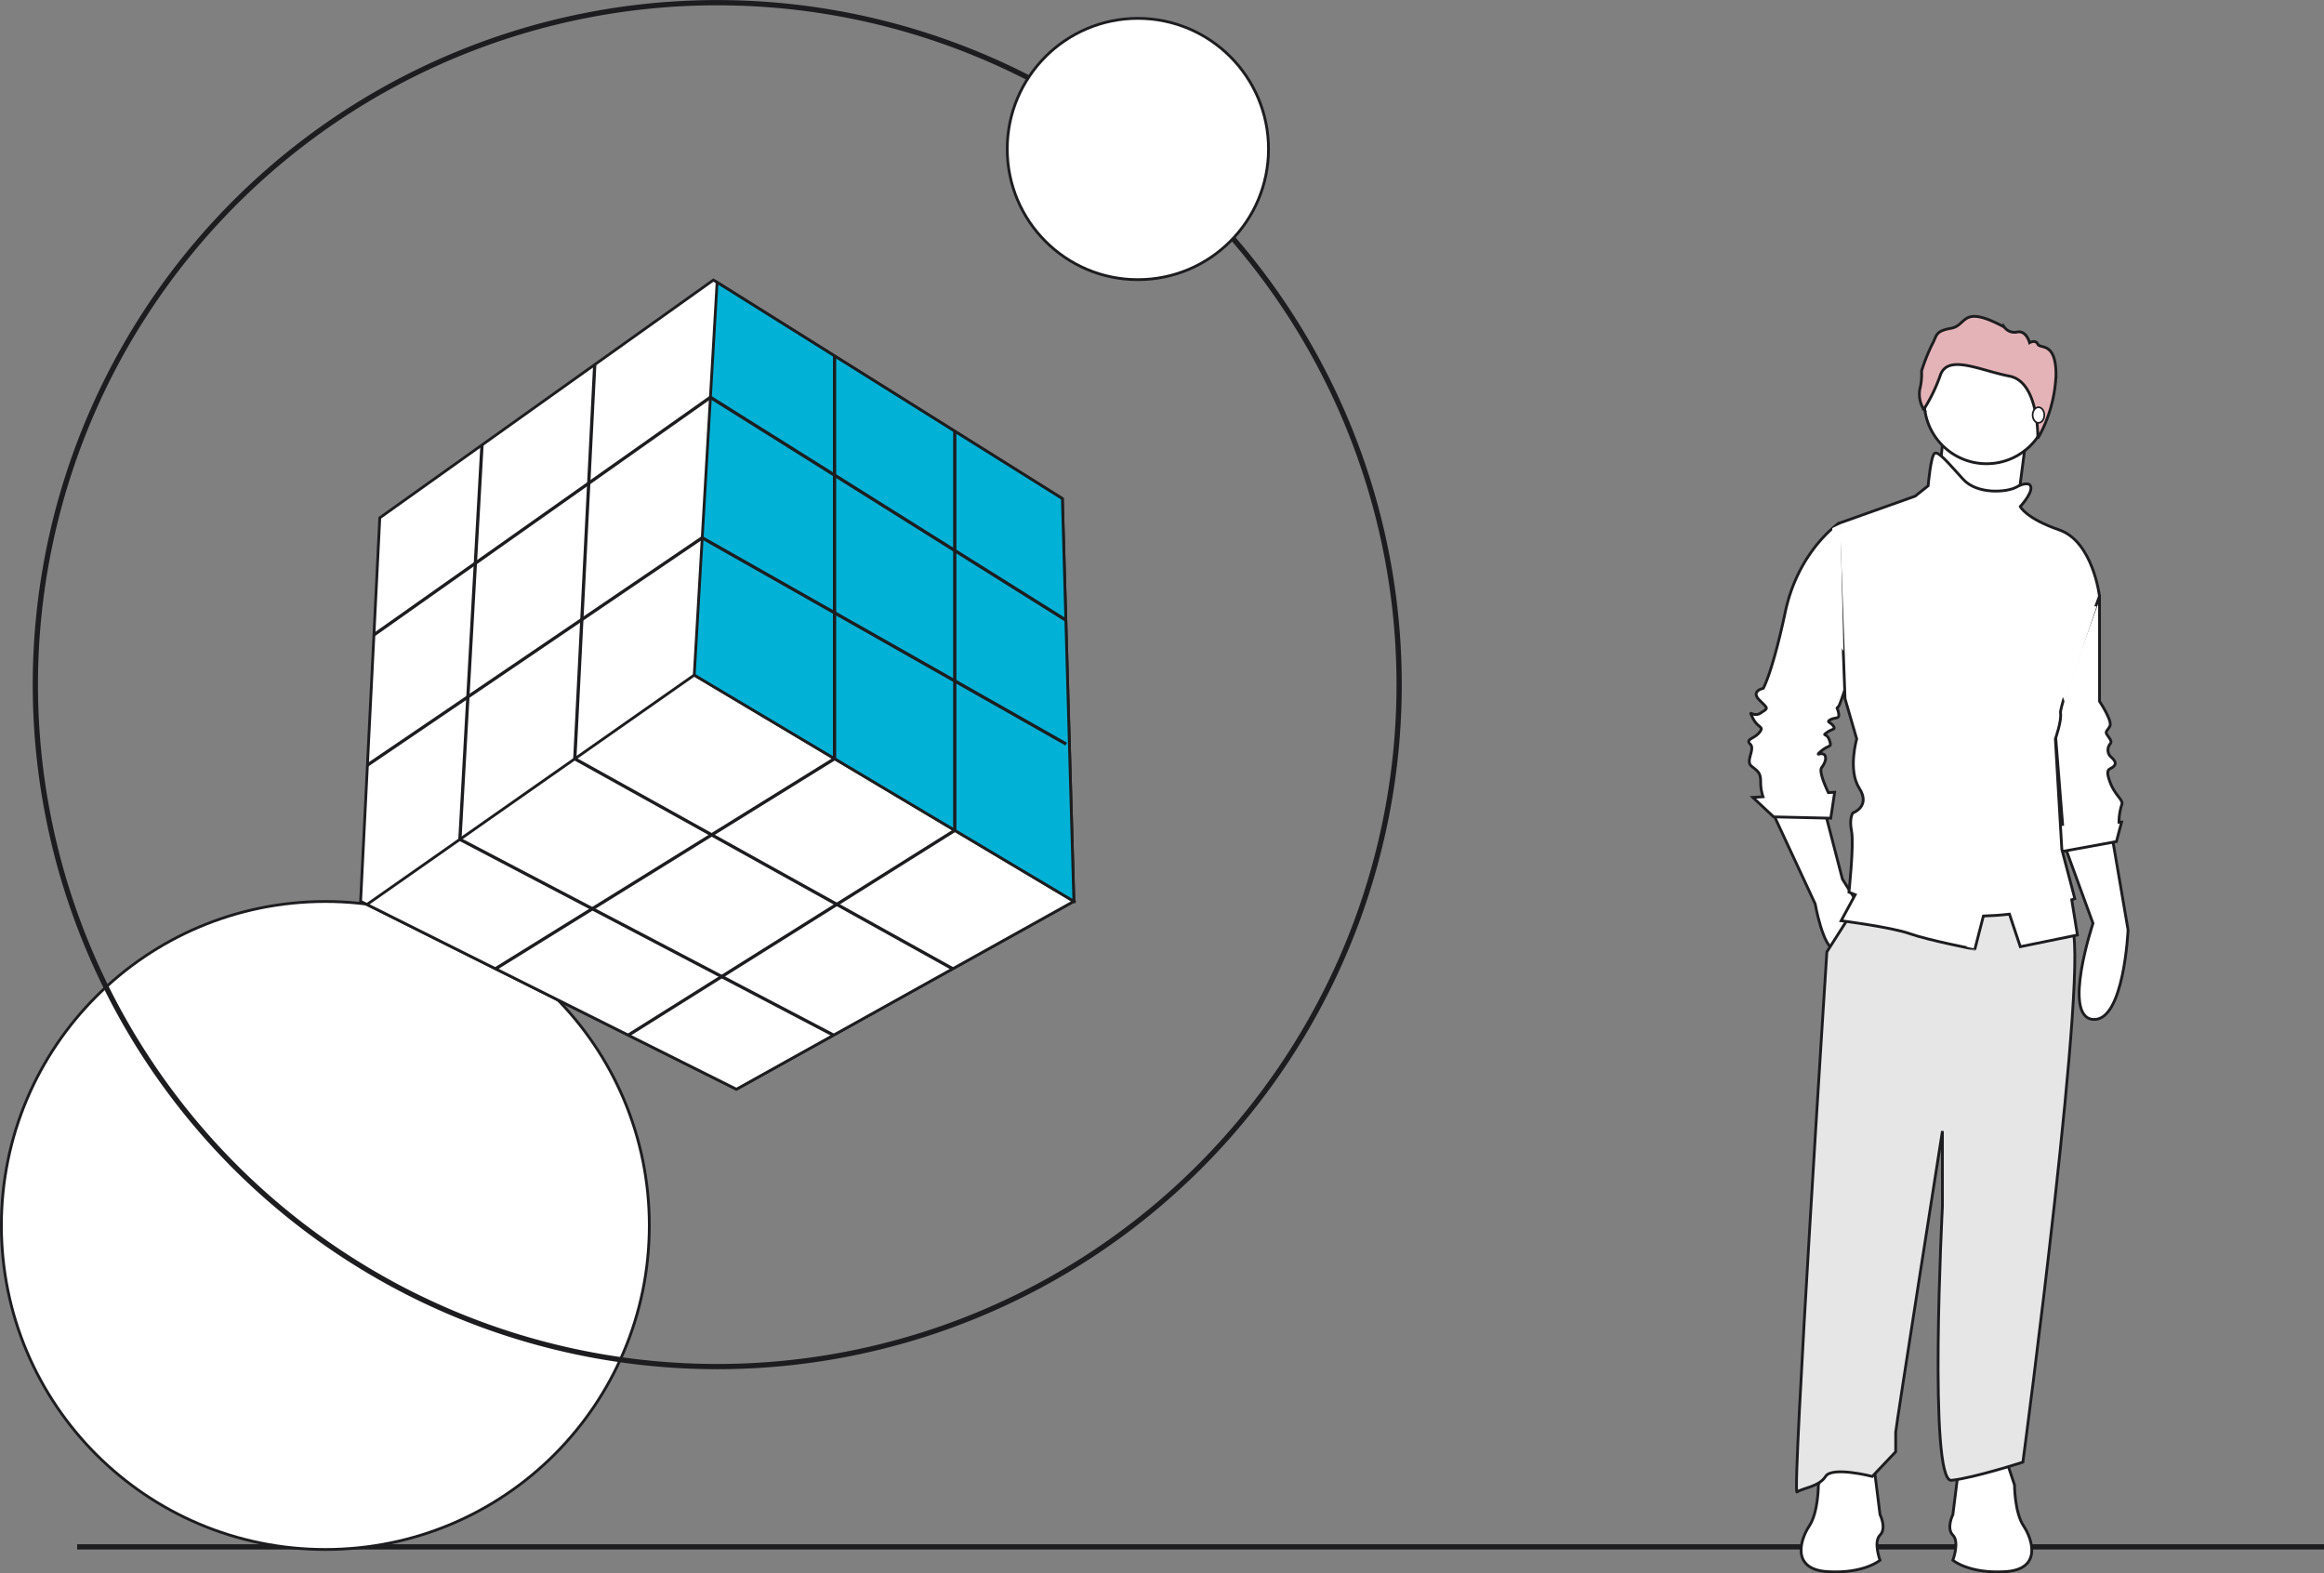 <svg xmlns="http://www.w3.org/2000/svg" width="417.694" height="282.76" viewBox="0 0 417.694 282.76">
  <rect x="0" y="0" width="417.694" height="282.76" fill="#808080" stroke="none"/>
  <g id="undraw_solution_mindset_34bi" transform="translate(0.25 0.033)">
    <rect id="Rectangle_7496" data-name="Rectangle 7496" width="403.827" height="0.939" transform="translate(13.617 277.495)" fill="#1d1d1f"/>
    <path id="Path_19760" data-name="Path 19760" d="M947.528,737.951l1.641,4.923s0,4.923,1.641,7.384,3.282,7.795-3.282,8.2-9.436-2.051-9.436-2.051,1.231-3.282,0-4.513,0-3.692,0-3.692l1.231-9.846Z" transform="translate(-587.351 -476.038)" fill="#fff" stroke="#1d1d1f" stroke-width="0.5"/>
    <path id="Path_19761" data-name="Path 19761" d="M878.51,737.951l-1.641,4.923s0,4.923-1.641,7.384-3.282,7.795,3.282,8.2,9.436-2.051,9.436-2.051-1.231-3.282,0-4.513,0-3.692,0-3.692l-1.231-9.846Z" transform="translate(-550.3 -476.038)" fill="#fff" stroke="#1d1d1f" stroke-width="0.5"/>
    <circle id="Ellipse_672" data-name="Ellipse 672" cx="58.226" cy="58.226" r="58.226" transform="translate(0 161.982)" fill="#fff" stroke="#1d1d1f" stroke-width="0.5"/>
    <path id="Path_19737" data-name="Path 19737" d="M238.453,359.032A123.027,123.027,0,1,1,325.446,323a123.027,123.027,0,0,1-86.993,36.032Zm0-245.113A122.087,122.087,0,1,0,360.54,236.006,122.087,122.087,0,0,0,238.453,113.919Z" transform="translate(-109.792 -112.998)" fill="#1d1d1f"/>
    <path id="Path_19738" data-name="Path 19738" d="M282.241,231.7l-.014.007-60.636,33.764-66.4-33.2-1.144-.572,3.446-68.92,59.961-42.731.662.414,62.056,38.871Z" transform="translate(-89.484 -69.753)" fill="#fff" stroke="#1d1d1f" stroke-width="0.5"/>
    <path id="Path_19739" data-name="Path 19739" d="M283.813,330.094l-60.636,33.764-66.4-33.2L215.6,289.424Z" transform="translate(-91.07 -168.138)" fill="#fff" stroke="#1d1d1f" stroke-width="0.5"/>
    <path id="Path_19740" data-name="Path 19740" d="M365.343,232.274l-68.231-40.663,4.108-70.574,62.056,38.871Z" transform="translate(-172.586 -70.326)" fill="#01b2d6" stroke="#1d1d1f" stroke-width="0.5"/>
    <path id="Path_19741" data-name="Path 19741" d="M159.7,212.772l-.337-.477,60.63-42.8L284.04,209.65l-.31.495L220.01,170.2Z" transform="translate(-92.57 -98.477)" fill="#1d1d1f"/>
    <path id="Path_19742" data-name="Path 19742" d="M156.907,271.18l-.328-.483L216.9,229.743l.158.09,65.417,37.075-.288.508L216.929,230.43Z" transform="translate(-90.954 -133.471)" fill="#1d1d1f"/>
    <path id="Path_19743" data-name="Path 19743" d="M211.85,262.978l-.308-.5,60.795-37.671V152.594h.584v72.542Z" transform="translate(-122.881 -88.657)" fill="#1d1d1f"/>
    <path id="Path_19744" data-name="Path 19744" d="M268.779,293.661l-.31-.495,58.538-36.716V184.879h.584v71.895Z" transform="translate(-155.948 -107.41)" fill="#1d1d1f"/>
    <path id="Path_19745" data-name="Path 19745" d="M313.256,265.127,245.176,227.3l.01-.182,3.584-70.838.583.03-3.575,70.656,67.762,37.65Z" transform="translate(-142.418 -90.798)" fill="#1d1d1f"/>
    <path id="Path_19746" data-name="Path 19746" d="M263.211,297.078,195.9,261.8l.01-.187,3.968-70.873.583.033L196.5,261.46l66.983,35.1Z" transform="translate(-113.791 -110.816)" fill="#1d1d1f"/>
    <circle id="Ellipse_673" data-name="Ellipse 673" cx="23.478" cy="23.478" r="23.478" transform="translate(180.783 3.269)" fill="#fff" stroke="#1d1d1f" stroke-width="0.5"/>
    <path id="Path_19747" data-name="Path 19747" d="M986.137,471.225l5.366,14.7s-5.6,16.8,0,17.267,6.3-16.1,6.3-16.1l-3.033-17.733Z" transform="translate(-615.577 -320.018)" fill="#fff" stroke="#1d1d1f" stroke-width="0.5"/>
    <path id="Union_684" data-name="Union 684" d="M13011.932-21525l1.073-.043-2-25.156,4.666-19.834,3.969,3.969v18.9s2.333,3.5,1.867,4.434-.937.932-.471,1.631.937,1.168.471,1.635a1.737,1.737,0,0,0,0,2.1c.466.471,1.4,1.17.7,1.867s-1.635.234-.7,2.8,2.566,3.27,2.095,4.2a10.636,10.636,0,0,0-.466,3.057l.466-.02-.931,3.5-10.264,1.869Z" transform="translate(-12642.54 21673.174)" fill="#fff" stroke="#1d1d1f" stroke-width="0.5"/>
    <path id="Path_19750" data-name="Path 19750" d="M830.7,187.953l-1.4,14,14.233,2.1,1.05-8.05,1.05-8.05Z" transform="translate(-481.724 -109.196)" fill="#ffb9b9"/>
    <path id="Path_19751" data-name="Path 19751" d="M830.7,187.953l-1.4,14,14.233,2.1,1.05-8.05,1.05-8.05Z" transform="translate(-481.724 -109.196)" fill="#fff" stroke="#1d1d1f" stroke-width="0.5"/>
    <path id="Path_19752" data-name="Path 19752" d="M860.875,459.894l7.933,17.033s1.4,7.933,3.5,8.167,4.2-8.167,4.2-8.167l-2.8-4.433-3.267-12.6Z" transform="translate(-542.815 -314.521)" fill="#fff" stroke="#1d1d1f" stroke-width="0.5"/>
    <path id="Path_19753" data-name="Path 19753" d="M883.779,488.553l-6.533,10.267s-6.3,97.766-5.366,97.066,3.967-.933,5.133-2.8,8.4,0,8.4,0l4.2-4.433v-3.5c0-.7,8.4-54.133,8.4-54.133v13.533s-2.567,49.7,1.633,49.233,12.833-3.267,12.833-3.267,12.366-92.866,8.633-96.366-5.367-11.433-5.367-11.433Z" transform="translate(-549.152 -327.78)" fill="#e6e6e6" stroke="#1d1d1f" stroke-width="0.5"/>
    <circle id="Ellipse_674" data-name="Ellipse 674" cx="11.2" cy="11.2" r="11.2" transform="translate(345.593 60.907)" fill="#fff" stroke="#1d1d1f" stroke-width="0.5"/>
    <path id="Union_683" data-name="Union 683" d="M13015.479-21517.3l-3.735-3.5,1.828-.115a8.351,8.351,0,0,1-.427-2.684c0-1.635-.465-1.867-1.635-2.8s.7-3.037-.232-3.967.7-.937,1.635-2.1-.232-.7-1.169-2.57c-.536-1.066-.46-.916-.033-.764a1.522,1.522,0,0,0,1.435-.168c1.4-.932,1.4-.7-.232-2.332s.7-2.1.7-2.1,1.635-2.8,3.968-13.766,9.565-15.867,9.565-15.867l1.635.932s3.735,14.7,3.735,15.168-4.9,16.332-5.37,16.8-.232,0,0,1.17-.465.7-1.4,1.164,0,.471.466,1.17-.232.465-1.169,1.168,0,0,.465,1.4,0,.7-1.4,1.869c-.845.7-.677.643-.3.584a.91.91,0,0,1,.769.113c.466.471.232,1.4-.466,2.334-.5.674.568,3.166,1.206,4.506l1.127-.072-.7,4.666Z" transform="translate(-12696.952 21664.074)" fill="#fff" stroke="#1d1d1f" stroke-width="0.5"/>
    <path id="Union_682" data-name="Union 682" d="M13023.831-21483.641c-3.264-1.168-12.364-2.332-12.364-2.332l2.53-4.676c-.733-.281-1.128-.457-1.128-.457s.932-8.635.466-10.967.232-3.27.232-3.27,3.265-1.164,1.164-4.434-.466-8.867-.466-8.867l-2.1-7.232-1.163-31.5,13.766-4.9,2.334-1.863s.465-5.369,1.164-5.836,2.565,1.869,5.132,4.668,7.936,2.332,9.57,1.4,2.334-.467,2.334-.467c1.163.926-1.636,3.963-1.636,3.963s.937,2.1,7,4.2,7.232,11.9,7.232,11.9-7.232,19.6-7,21-.931,4.668-.931,4.668l1.164,19.834,2.333,8.867c-.184.068-.369.137-.553.2l1.023,6.334-10.27,2.1-1.947-5.848c-1.595.184-3.159.291-4.685.336l-1.537,5.977S13027.1-21482.477,13023.831-21483.641Z" transform="translate(-12680.807 21651.414)" fill="#fff" stroke="#1d1d1f" stroke-width="0.5"/>
    <path id="Path_19759" data-name="Path 19759" d="M925.249,265.338a5.136,5.136,0,0,1-.716-3.623,10.979,10.979,0,0,0,.313-3.265,32.33,32.33,0,0,1,1.879-4.742c.939-1.7.492-2.416,3.444-2.952s1.745-4.384,9.528-.224a2.283,2.283,0,0,0,2.371.895c1.61-.313,2.192,1.924,2.192,1.924s1.073-.626,1.476.268,3.273-.537,3.273,5.5a25,25,0,0,1-3.267,11.433s.24-10.158-5.084-11.187-11.049-4.026-12.436-.179a29.338,29.338,0,0,1-2.975,6.151Z" transform="translate(-579.733 -191.796)" fill="#e4b3b8" stroke="#1d1d1f" stroke-width="0.5"/>
    <ellipse id="Ellipse_675" data-name="Ellipse 675" cx="1.05" cy="1.4" rx="1.05" ry="1.4" transform="translate(365.076 73.157)" fill="#fff" stroke="#1d1d1f" stroke-width="0.3"/>
    <path id="Path_19751-2" data-name="Path 19751" d="M828.632,188.109l.668,1.474,19.265.245,1.421-.938,1.421-.938Z" transform="matrix(0.017, 1, -1, 0.017, 504.556, -737.648)" fill="#fff"/>
    <path id="Path_19751-3" data-name="Path 19751" d="M828.632,188.109l.53,1.474,15.3.245,1.129-.938,1.129-.938Z" transform="matrix(-0.326, 0.946, -0.946, -0.326, 824.671, -613.637)" fill="#fff"/>
  </g>
</svg>

